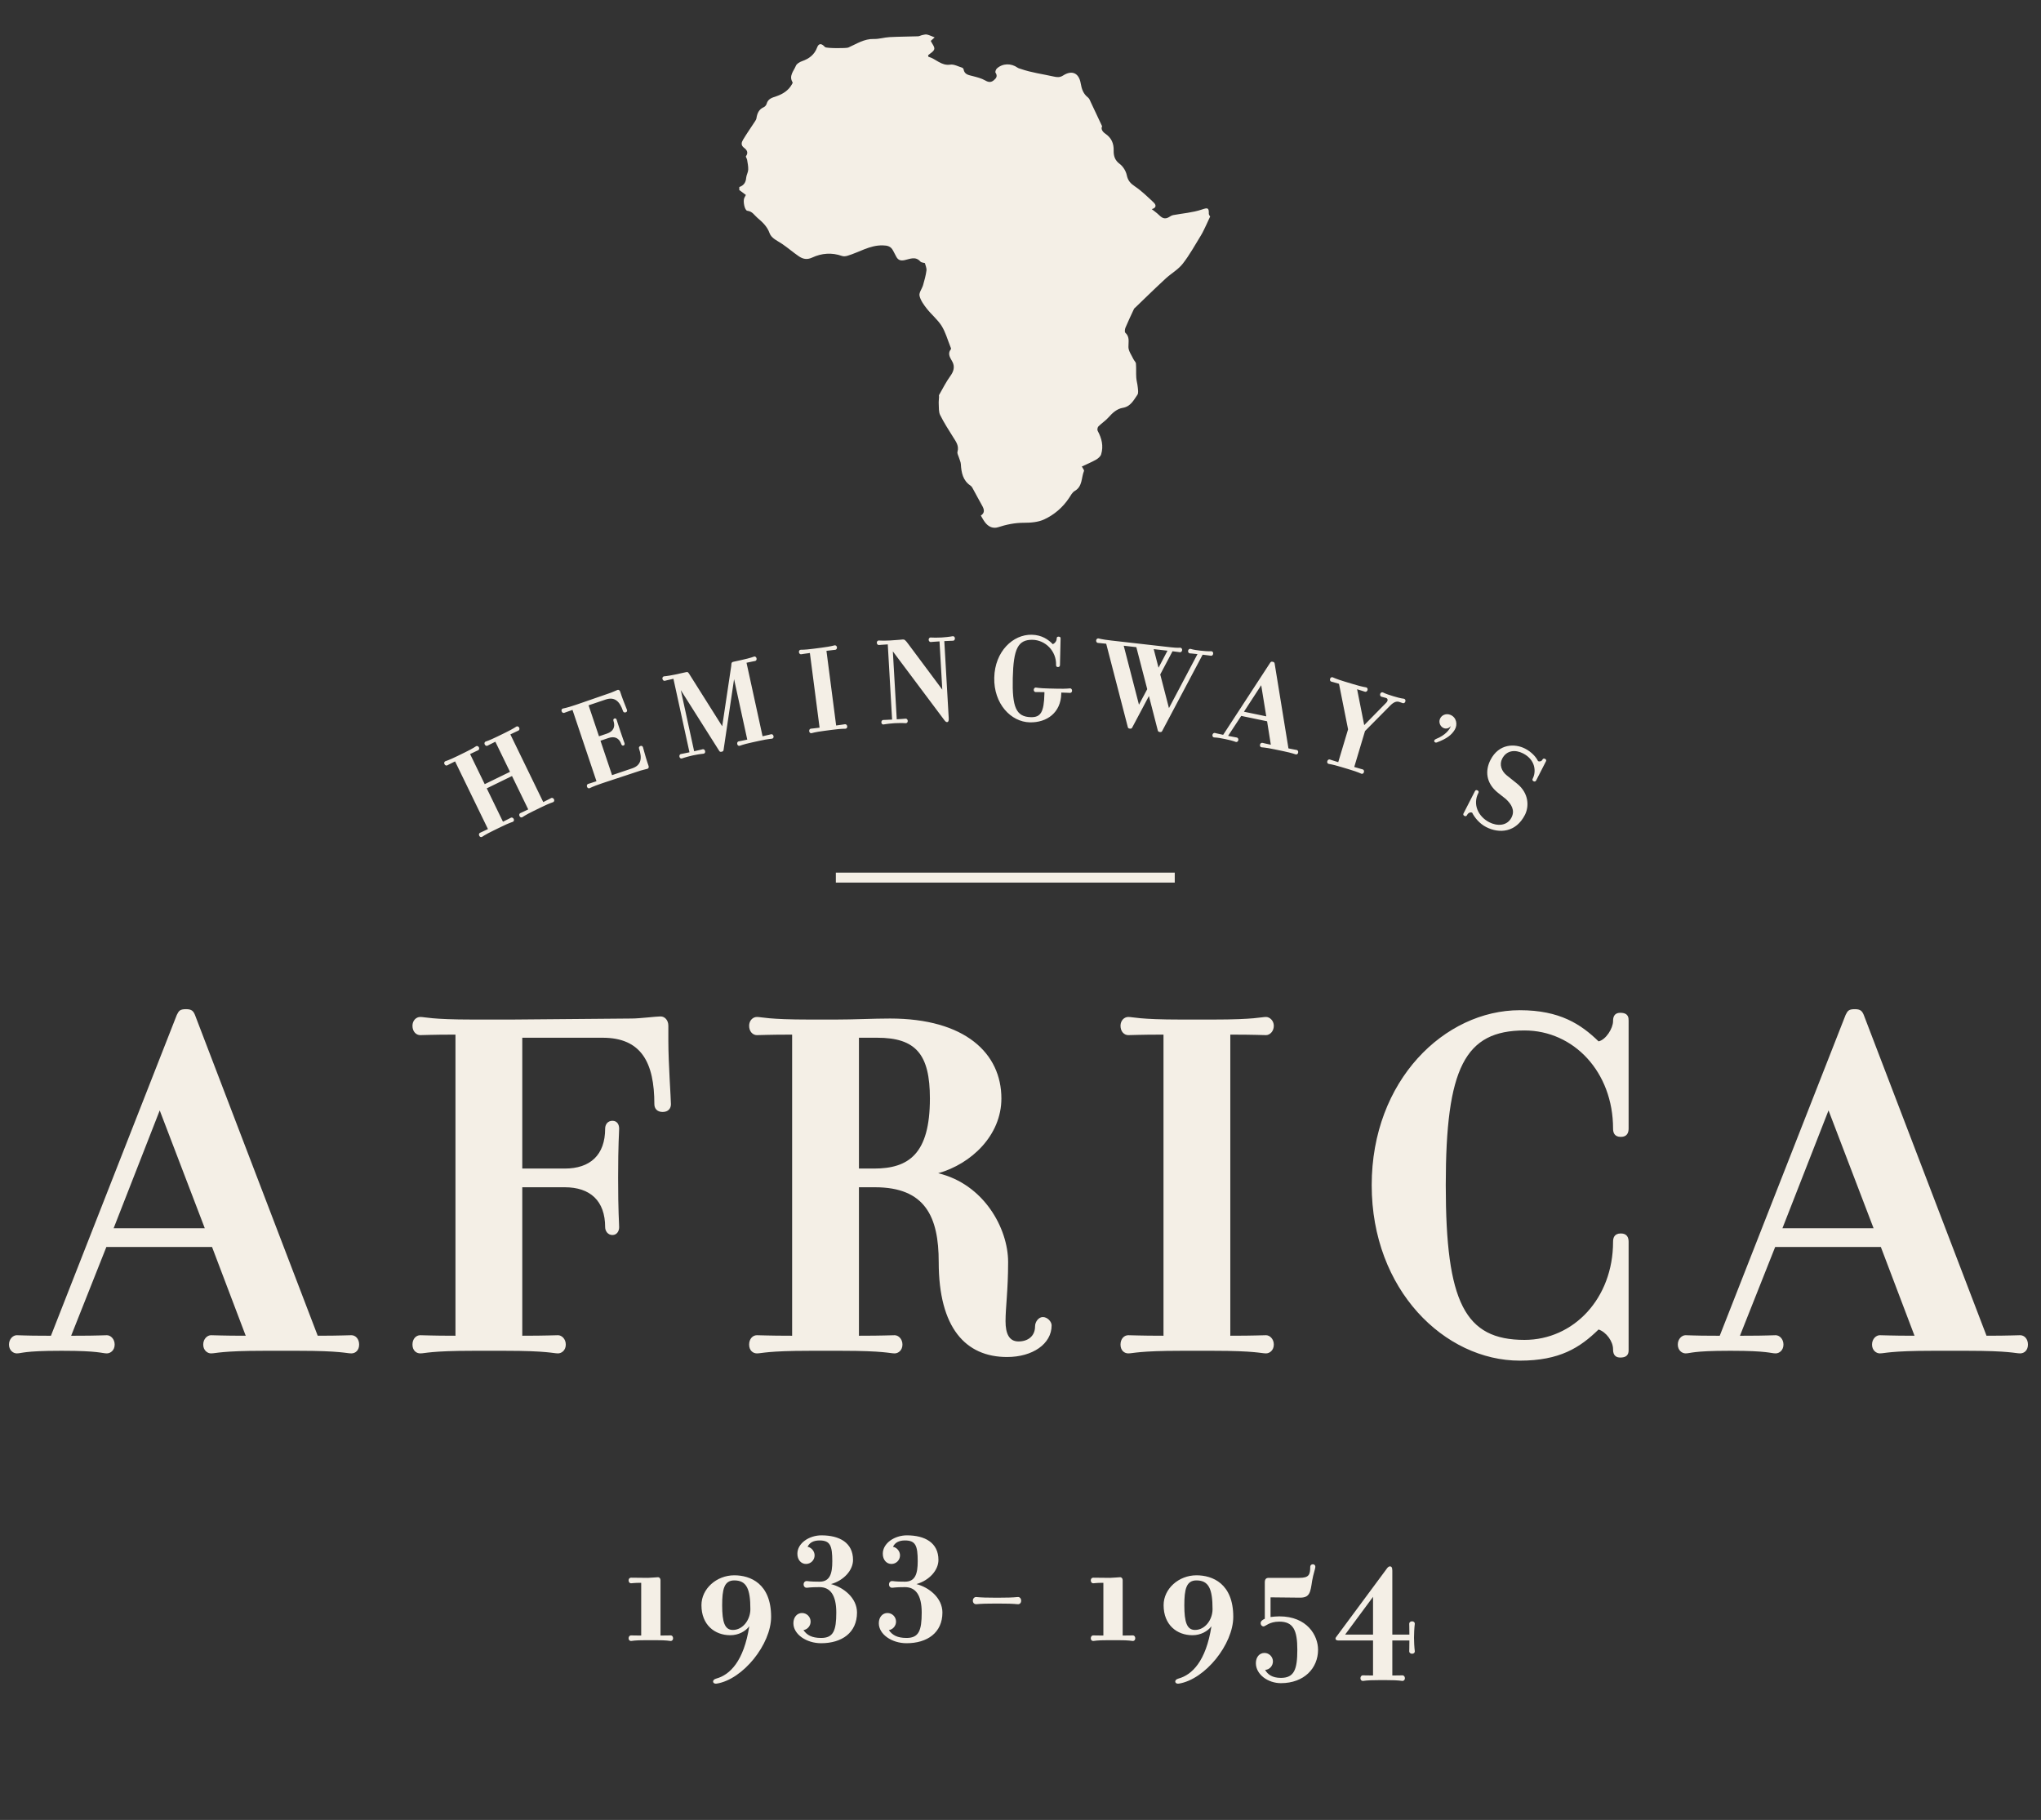 <svg xmlns="http://www.w3.org/2000/svg" width="415" height="370"><rect width="100%" height="100%" fill="#333333" stroke="none"/><path fill-rule="evenodd" clip-rule="evenodd" fill="#F4EFE6" d="M71.446 271.454c-1.053 0-2 .105-6.846.105l-24.96-65.229c-.316-.74-.632-1.162-1.79-1.162-1.264 0-1.475.316-1.896 1.162l-25.594 65.23h-.736c-4.845 0-5.161-.105-6.214-.105-.738 0-1.581.74-1.581 1.9s.842 1.795 1.581 1.795c1.053 0 1.369-.527 8.847-.527h.526c7.373 0 7.899.527 8.952.527.737 0 1.58-.635 1.58-1.795s-.843-1.9-1.58-1.9c-1.053 0-1.475.105-6.53.105h-.738l7.162-18.047h21.485l6.846 18.047c-4.95 0-6.003-.105-7.056-.105-.738 0-1.581.74-1.581 1.9s.842 1.795 1.581 1.795c1.052 0 2.106-.527 10.741-.527h7.057c8.636 0 9.689.527 10.743.527.842 0 1.579-.635 1.579-1.795s-.736-1.901-1.578-1.901zm-48.342-21.744l9.373-23.959 9.163 23.959h-18.536zm101.419-21.848c-.947 0-1.475.738-1.475 1.582 0 5.385-3.055 8.129-8.215 8.129h-8.636v-26.598h16.324c7.899 0 10.532 5.066 10.532 13.51 0 .844.526 1.582 1.685 1.582s1.685-.738 1.685-1.582c0-1.057-.525-8.443-.525-12.771v-3.168c0-1.16-.738-1.9-1.581-1.9-.948 0-4.213.424-5.898.424l-24.328.209h-7.899c-8.637 0-9.689-.525-10.743-.525-.843 0-1.58.738-1.58 1.793 0 1.162.737 1.9 1.58 1.9 1.054 0 2.106-.105 7.162-.105v61.219c-5.055 0-6.107-.105-7.162-.105-.843 0-1.58.74-1.58 1.9s.737 1.795 1.58 1.795c1.054 0 2.106-.527 10.743-.527h6.529c8.637 0 9.69.527 10.744.527.737 0 1.579-.635 1.579-1.795s-.842-1.9-1.579-1.9c-1.054 0-2.106.105-7.268.105v-30.186h8.636c5.16 0 8.215 2.742 8.215 8.127 0 .738.528 1.584 1.475 1.584.948 0 1.369-.846 1.369-1.584 0-.951-.209-2.957-.209-10.029 0-7.07.209-9.076.209-10.027 0-.845-.421-1.584-1.369-1.584zm87.517 39.899c-.843 0-1.58.951-1.58 1.9 0 2.004-1.474 3.061-3.37 3.061-1.896 0-2.632-1.584-2.632-4.117 0-2.85.525-6.229.525-12.031 0-6.863-4.95-15.834-14.218-18.051 6.741-1.898 12.85-7.705 12.85-15.199 0-9.184-7.373-16.254-22.645-16.254-3.581 0-7.057.209-11.058.209h-5.267c-8.635 0-9.69-.525-10.742-.525-.843 0-1.581.738-1.581 1.793 0 1.162.738 1.9 1.581 1.9 1.052 0 2.106-.105 7.161-.105v61.219c-5.055 0-6.109-.105-7.161-.105-.843 0-1.581.74-1.581 1.9s.738 1.795 1.581 1.795c1.052 0 2.106-.527 10.742-.527h6.531c8.635 0 9.689.527 10.742.527.738 0 1.58-.635 1.58-1.795s-.842-1.9-1.58-1.9c-1.052 0-2.106.105-7.268.105v-30.186h3.266c10.216 0 12.954 6.016 12.954 15.199 0 13.402 5.477 19.312 13.902 19.312 5.161 0 9.057-2.637 9.057-6.438.001-.736-.841-1.687-1.789-1.687zm-34.334-30.188h-3.055v-26.598h3.687c7.899 0 10.741 3.377 10.741 12.348 0 11.295-4.316 14.25-11.373 14.25zm79.721-27.127c.738 0 1.581-.738 1.581-1.9 0-1.055-.843-1.793-1.581-1.793-1.052 0-2.105.525-10.741.525h-6.531c-8.635 0-9.688-.525-10.741-.525-.842 0-1.579.738-1.579 1.793 0 1.162.737 1.9 1.579 1.9 1.053 0 2.106-.105 7.162-.105v61.219c-5.056 0-6.109-.105-7.162-.105-.842 0-1.579.74-1.579 1.9s.737 1.795 1.579 1.795c1.053 0 2.106-.527 10.741-.527h6.531c8.636 0 9.689.527 10.741.527.738 0 1.581-.635 1.581-1.795s-.843-1.9-1.581-1.9c-1.052 0-2.105.105-7.266.105v-61.219c5.16 0 6.214.105 7.266.105zm72.037-4.539c-1.369 0-1.476 1.055-1.476 1.689 0 1.477-1.474 3.801-2.948 4.117-3.58-3.484-7.899-6.334-16.009-6.334-15.271 0-30.12 14.248-30.12 35.572 0 21.32 14.85 35.674 30.12 35.674 8.109 0 12.217-2.637 16.009-6.334 1.58.527 2.948 2.43 2.948 4.014 0 .631.106 1.688 1.476 1.688 1.686 0 1.686-1.057 1.686-1.584v-21.953c0-.844-.316-1.689-1.581-1.689-1.368 0-1.58.949-1.58 1.689 0 11.504-8.004 19.949-18.009 19.949-12.111 0-16.009-7.602-16.009-31.453 0-23.857 3.897-31.455 16.009-31.455 10.005 0 18.009 8.443 18.009 19.947 0 .738.212 1.689 1.58 1.689 1.265 0 1.581-.846 1.581-1.689v-21.953c-.001-.529-.001-1.584-1.686-1.584zm81.303 65.547c-1.054 0-2.002.105-6.846.105l-24.962-65.229c-.314-.74-.632-1.162-1.79-1.162-1.264 0-1.474.316-1.895 1.162l-25.594 65.229h-.737c-4.844 0-5.159-.105-6.213-.105-.737 0-1.579.74-1.579 1.9s.842 1.795 1.579 1.795c1.054 0 1.369-.527 8.846-.527h.527c7.372 0 7.899.527 8.952.527.737 0 1.58-.635 1.58-1.795s-.843-1.9-1.58-1.9c-1.053 0-1.475.105-6.529.105h-.737l7.162-18.047h21.484l6.846 18.047c-4.95 0-6.002-.105-7.058-.105-.736 0-1.578.74-1.578 1.9s.842 1.795 1.578 1.795c1.056 0 2.107-.527 10.744-.527h7.056c8.637 0 9.689.527 10.743.527.842 0 1.58-.635 1.58-1.795s-.738-1.9-1.579-1.9zm-48.343-21.744l9.375-23.959 9.161 23.959h-18.536zm-226.048 82.769c-.325 0-.52.031-2.075.031v-11.273c0-.357-.26-.584-.487-.584-.292 0-1.556.131-2.075.131-1.588 0-3.112-.035-3.437-.035-.259 0-.487.197-.487.555 0 .355.228.584.487.584.325 0 .519-.098 2.075-.098v10.721c-1.556 0-1.75-.031-2.075-.031-.259 0-.487.227-.487.586 0 .355.228.551.487.551.325 0 .519-.162 3.145-.162h1.783c2.625 0 2.82.162 3.145.162.259 0 .485-.195.485-.551.001-.36-.225-.587-.484-.587zm12.927-12.214c-3.598 0-6.677 2.727-6.677 6.074 0 3.996 2.689 6.107 5.867 6.107 1.686 0 3.112-.812 3.857-1.82-1.103 7.117-3.955 9.877-6.678 10.625-1.037.26-.778 1.17.033 1.039 5.381-.846 11.087-8.025 11.087-13.58 0-6.789-4.247-8.445-7.489-8.445zm-.292 11.109c-1.653 0-2.172-1.592-2.172-5.004 0-3.248.389-5.066 2.463-5.066 2.497 0 3.274 1.721 3.274 5.846.001 2.113-1.49 4.224-3.565 4.224zm19.962-9.324c2.626-.746 4.475-2.826 4.475-4.906 0-3.508-2.757-5.002-6.419-5.002-2.497 0-4.896 1.59-4.896 3.736 0 1.266.779 2.078 1.75 2.078.973 0 1.752-.779 1.752-1.754 0-.844-.682-1.625-1.427-1.723.389-.875 1.231-1.301 2.432-1.301 2.171 0 2.592 1.072 2.592 4.225 0 2.535-.485 4.158-2.592 4.158-2.108 0-2.27-.129-2.658-.129-.292 0-.583.26-.583.684 0 .422.292.68.583.68.388 0 .616-.127 2.658-.127 2.107 0 3.403 1.525 3.403 5.164 0 3.672-.583 5.166-3.08 5.166-1.912 0-2.886-.584-3.598-1.592.843-.131 1.458-.877 1.458-1.723 0-.975-.778-1.754-1.75-1.754s-1.75.812-1.75 2.08c0 2.242 2.626 4.061 5.641 4.061 4.214 0 7.293-2.145 7.293-6.238-.001-2.988-2.755-5.133-5.284-5.783zm17.368 0c2.625-.746 4.474-2.826 4.474-4.906 0-3.508-2.756-5.002-6.419-5.002-2.496 0-4.896 1.59-4.896 3.736 0 1.266.779 2.078 1.75 2.078.974 0 1.752-.779 1.752-1.754 0-.844-.682-1.625-1.428-1.723.39-.875 1.233-1.301 2.432-1.301 2.171 0 2.593 1.072 2.593 4.225 0 2.535-.486 4.158-2.593 4.158s-2.27-.129-2.659-.129c-.291 0-.583.26-.583.684 0 .422.292.68.583.68.389 0 .617-.127 2.659-.127 2.107 0 3.404 1.525 3.404 5.164 0 3.672-.584 5.166-3.08 5.166-1.914 0-2.886-.584-3.599-1.592.842-.131 1.459-.877 1.459-1.723 0-.975-.778-1.754-1.75-1.754-.974 0-1.75.812-1.75 2.08 0 2.242 2.625 4.061 5.641 4.061 4.214 0 7.292-2.145 7.292-6.238.002-2.988-2.752-5.133-5.282-5.783zm20.677 2.631c-.453 0-.681.131-3.501.131h-1.588c-2.82 0-3.047-.131-3.469-.131-.323 0-.648.293-.648.748s.325.715.648.715c.422 0 .648-.129 3.469-.129h1.588c2.885 0 3.048.129 3.501.129.324 0 .616-.26.616-.715s-.292-.748-.616-.748zm23.33 7.798c-.324 0-.519.031-2.074.031v-11.273c0-.357-.26-.584-.486-.584-.292 0-1.556.131-2.075.131-1.588 0-3.111-.035-3.437-.035-.26 0-.486.197-.486.555 0 .355.227.584.486.584.325 0 .52-.098 2.075-.098v10.721c-1.556 0-1.75-.031-2.075-.031-.26 0-.486.227-.486.586 0 .355.227.551.486.551.325 0 .52-.162 3.146-.162h1.782c2.626 0 2.82.162 3.145.162.26 0 .486-.195.486-.551-.001-.36-.228-.587-.487-.587zm12.927-12.214c-3.598 0-6.677 2.727-6.677 6.074 0 3.996 2.688 6.107 5.867 6.107 1.686 0 3.111-.812 3.857-1.82-1.103 7.117-3.954 9.877-6.678 10.625-1.038.26-.779 1.17.032 1.039 5.381-.846 11.087-8.025 11.087-13.58.002-6.789-4.245-8.445-7.488-8.445zm-.292 11.109c-1.652 0-2.172-1.592-2.172-5.004 0-3.248.39-5.066 2.464-5.066 2.497 0 3.274 1.721 3.274 5.846.001 2.113-1.49 4.224-3.566 4.224zm17.142-2.762c-.615 0-1.232.066-1.783.131v-3.996l5.999.064c2.009 0 2.105-1.105 2.462-3.443.227-1.365.649-2.404.649-2.857 0-.229-.162-.488-.519-.488-.325 0-.519.26-.519.488 0 1.688-.292 2.273-2.237 2.273h-6.192c-.551 0-.811.258-.811.941v7.375c-.519.229-.843.52-.843.875 0 .422.293.686.585.686.388 0 1.166-.977 3.208-.977 2.854 0 3.663 1.754 3.663 5.719 0 4.027-.647 5.717-3.339 5.717-1.783 0-2.69-.715-3.209-1.623.907-.035 1.589-.846 1.589-1.723 0-.941-.779-1.723-1.719-1.723-1.005 0-1.75.812-1.75 2.08 0 2.273 2.432 4.061 5.089 4.061 4.733 0 7.554-3.053 7.554-6.789.001-2.892-2.203-6.791-7.877-6.791zm26.997 1.008c-.355 0-.583.229-.583.486 0 .326.033.65.033 2.211h-3.47v-12.996c0-.684-.193-.877-.485-.877-.26 0-.486.227-.746.615l-10.18 13.744c-.259.324-.193.715.487.715h7.002v7.115c-1.589 0-1.75-.033-2.075-.033-.259 0-.486.229-.486.586 0 .355.228.551.486.551.325 0 .552-.162 3.146-.162h1.75c2.561 0 2.854.162 3.177.162.227 0 .486-.195.486-.551 0-.357-.26-.586-.486-.586-.323 0-.519.033-2.075.033v-7.115h3.47c0 1.561-.033 1.885-.033 2.209 0 .262.228.486.583.486.357 0 .552-.225.552-.486 0-.293-.13-.584-.162-2.793.032-2.242.162-2.537.162-2.828-.001-.257-.196-.486-.553-.486zm-7.941 2.697h-5.673l5.673-7.67v7.67zm-188.249-176.717c.236-.115.462-.255 1.598-.809l6.686 13.76c-1.136.555-1.385.646-1.622.762-.189.092-.274.339-.147.601.126.26.362.322.551.23.237-.117.417-.351 2.357-1.297l1.467-.717c1.94-.947 2.235-.943 2.473-1.06.166-.08.286-.315.158-.576-.126-.261-.396-.334-.562-.254-.237.116-.463.255-1.622.821l-3.297-6.786 5.136-2.506 3.297 6.785c-1.137.555-1.385.646-1.621.762-.19.092-.275.339-.148.601.127.261.362.322.552.23.236-.116.416-.35 2.333-1.286l1.491-.728c1.941-.947 2.236-.944 2.472-1.06.166-.08.286-.315.159-.577-.126-.26-.396-.334-.562-.254-.236.117-.462.255-1.622.822l-6.686-13.76c1.16-.566 1.409-.658 1.646-.774.166-.081.274-.339.147-.6-.116-.238-.385-.312-.55-.23-.238.115-.417.349-2.358 1.296l-1.491.728c-1.918.936-2.211.933-2.449 1.048-.189.092-.274.339-.159.577.128.261.374.346.562.254.238-.116.462-.255 1.599-.81l2.975 6.121-5.138 2.507-2.974-6.121c1.16-.565 1.408-.658 1.645-.773.167-.081.275-.34.148-.601-.116-.237-.386-.311-.552-.23-.236.115-.415.35-2.357 1.296l-1.467.717c-1.941.947-2.236.944-2.472 1.06-.19.093-.275.34-.159.577.127.261.373.346.563.254zm23.787-10.674c.25-.084.491-.193 1.688-.598l4.875 14.497c-1.197.405-1.455.463-1.705.548-.199.067-.314.301-.222.576.093.274.317.366.518.298.249-.084.457-.293 2.501-.983l.623-.21 7.25-2.394c.374-.127 1.181-.287 1.405-.364.199-.067.314-.301.23-.551l-.26-.775c-.345-1.024-.809-2.815-.893-3.066-.067-.199-.25-.332-.5-.248-.275.092-.366.318-.298.517.672 2 .453 3.411-1.393 4.034l-4.09 1.381-2.354-6.998 1.621-.548c1.247-.421 2.188-.016 2.618 1.26.058.174.225.341.45.265.225-.075.257-.31.199-.485-.076-.224-.261-.691-.824-2.366-.564-1.674-.698-2.157-.773-2.383-.067-.2-.226-.34-.451-.265-.225.076-.265.284-.198.484.429 1.275-.076 2.168-1.323 2.59l-1.621.548-2.118-6.299 3.466-1.171c1.846-.624 2.873.366 3.545 2.366.067.199.276.324.55.231.249-.084.315-.301.248-.5-.084-.251-.797-1.958-1.142-2.982l-.252-.75c-.092-.274-.326-.39-.525-.323-.225.076-.964.437-1.338.563l-6.592 2.283-.623.211c-2.045.69-2.337.649-2.586.733-.2.067-.315.301-.231.552.093.273.327.389.525.322zm28.652 7.777c-.061-.284-.281-.424-.486-.38-.257.057-.509.139-1.743.409l-2.711-12.42 7.816 12.354c.085.144.209.224.492.162.283-.062.343-.157.382-.354l2.137-14.401 2.683 12.291c-1.234.271-1.497.302-1.754.358-.205.044-.346.265-.285.548.062.284.276.399.482.354.257-.057.486-.242 2.569-.698l1.388-.305c2.108-.462 2.393-.389 2.65-.446.206-.045.352-.239.29-.522-.062-.284-.281-.424-.487-.379-.257.056-.508.138-1.742.409l-3.262-14.945c1.234-.271 1.497-.302 1.754-.358.206-.045.346-.265.283-.548-.056-.257-.274-.398-.48-.354-.257.057-.486.242-2.595.704l-1.697.373c-.431.121-.321.502-.376.865l-1.831 12.228-6.552-10.39c-.372-.594-.42-.691-.78-.612l-2.263.496c-1.78.364-2.033.312-2.265.362-.206.045-.348.265-.291.522.062.284.282.425.488.379.257-.056.508-.139 1.743-.409l3.262 14.945c-1.234.271-1.498.302-1.754.358-.206.046-.346.265-.285.548.062.284.276.4.482.354.231-.05.44-.204 2.209-.619 1.753-.357 2.007-.305 2.239-.356.206-.045.353-.239.29-.523zm21.166-4.039c.036.289.24.421.449.395.262-.035.506-.199 2.646-.479l1.62-.211c2.141-.28 2.418-.183 2.681-.217.182-.024.372-.208.333-.496-.038-.288-.27-.444-.452-.42-.262.034-.521.094-1.8.261l-1.972-15.179c1.279-.168 1.545-.174 1.806-.209.183-.023.367-.233.33-.522-.034-.262-.268-.417-.45-.394-.26.034-.504.199-2.647.479l-1.619.211c-2.142.28-2.419.183-2.679.216-.211.028-.368.235-.335.497.038.288.245.447.453.42.261-.035.519-.095 1.772-.258l1.972 15.179c-1.253.164-1.518.172-1.779.206-.208.026-.367.234-.329.521zm19.032-18.657c-.288.017-.97.109-2.626.205-1.789.077-2.058-.013-2.296 0-.183.01-.383.208-.367.471.016.289.237.462.421.451.262-.015.524-.056 1.812-.13l.878 15.287c-1.289.075-1.553.062-1.817.078-.184.01-.383.208-.366.497.017.291.236.436.42.425.236-.013.493-.134 2.28-.264 1.79-.077 2.032.015 2.296 0 .183-.011.385-.181.368-.471-.017-.291-.237-.463-.422-.452-.262.016-.524.057-1.813.131l-.793-13.811 10.403 13.891c.257.356.423.504.634.493.21-.012.359-.207.327-.759l-.902-15.709c1.261-.072 1.525-.062 1.789-.077.211-.013.384-.208.367-.497-.014-.264-.209-.438-.42-.425-.237.013-.467.132-2.254.262-1.816.078-2.059-.013-2.295 0-.185.01-.385.208-.369.471.018.289.237.462.421.451.264-.015.526-.057 1.788-.129l.563 9.805-6.918-9.279c-.574-.787-.767-.935-1.109-.915zm26.412.068c2.527.06 4.821 2.226 4.753 5.103-.003.184.018.423.386.431.291.007.4-.202.405-.413l.125-5.357c.004-.132.011-.396-.411-.405-.369-.009-.375.254-.379.387-.013.554-.418.993-.789 1.144-.927-.946-2.224-1.875-4.276-1.922-3.818-.09-7.509 3.387-7.633 8.717-.125 5.33 3.398 9.004 7.215 9.094 3.503.083 6.318-1.99 6.406-5.79l.007-.264c1.264.029 1.526.061 1.789.068.184.003.399-.15.406-.439.006-.291-.2-.481-.385-.485-.263-.006-.529.12-2.688.068l-1.632-.038c-2.16-.051-2.42-.189-2.683-.195-.185-.005-.399.175-.406.464-.007.291.199.455.384.458.264.007.527-.014 1.791.016l-.009.37c-.086 3.721-.77 4.761-2.745 4.715-3.001-.071-3.825-1.991-3.686-7.955.141-5.963 1.053-7.842 4.055-7.772zm34.141 2.207l-.131-.015c-1.597-.181-1.713-.327-1.974-.357-.184-.021-.415.139-.444.401-.032.289.156.496.339.517.262.03.318.01 1.522.147l.052.005-5.802 10.979-1.771-6.843 2.495-4.712.104.012c1.073.122 1.148.157 1.41.187.184.021.413-.139.446-.427.029-.262-.159-.47-.343-.49-.262-.03-.382.089-2.004-.095l-12.04-1.368c-2.147-.244-2.394-.405-2.656-.434-.182-.021-.413.139-.442.401-.032.289.156.496.339.517.262.03.5.031 1.704.167l4.394 16.946c.035.164.128.279.39.309.313.036.4-.034.501-.208l3.402-6.416 1.806 7.007c.061.166.128.279.415.312.288.033.377-.037.476-.211l8.222-15.512.185.021c1.178.134 1.253.168 1.515.198.21.024.413-.139.446-.427.03-.263-.132-.467-.342-.491-.262-.031-.355.091-2.214-.12zm-12.536 10.984l-3.099-11.989 2.565.291 2.216 8.541-1.682 3.157zm3.978-7.519l-.978-3.777 2.801.318-1.823 3.459zm11.262 14.169c.259.053.362-.06 2.191.32l.13.026c1.804.376 1.905.531 2.164.585.18.038.417-.074.477-.359.059-.284-.109-.507-.29-.545-.258-.054-.366-.05-1.604-.306l-.18-.038 2.666-4.053 5.259 1.093.761 4.766c-1.211-.252-1.465-.331-1.722-.385-.181-.038-.424.1-.482.385-.06.285.115.482.296.519.257.053.542-.022 2.655.417l1.727.359c2.113.44 2.344.623 2.603.676.205.042.419-.074.478-.359s-.085-.502-.291-.545c-.257-.054-.495-.077-1.681-.322l-2.803-17.233c-.041-.197-.097-.316-.381-.376-.31-.064-.377.003-.523.188l-9.566 14.661-.18-.038c-1.187-.246-1.258-.288-1.517-.342-.18-.037-.423.101-.481.384-.059.286.114.484.294.522zm9.616-10.611l1.029 6.33-4.536-.942 3.507-5.388zm17.868 17.107c2.042.614 2.256.816 2.509.893.201.061.423-.037.507-.316.083-.277-.041-.508-.241-.569-.253-.075-.513-.126-1.724-.49l2.188-7.304 5.167-5.223c.662-.655 1.223-.872 1.752-.713l.774.261c.201.061.431-.063.515-.342.075-.253-.049-.483-.25-.543-.253-.075-.365.028-2.156-.51l-.125-.039c-1.767-.531-1.829-.688-2.081-.763-.177-.053-.431.062-.507.315-.083.278.065.516.241.569.252.076.461.111.966.263.328.098.475.528-.027 1.011l-4.43 4.507-1.444-7.294c1.11.334 1.355.435 1.607.51.176.054.431-.062.515-.341.075-.253-.074-.49-.249-.543-.252-.076-.543-.026-2.611-.647l-1.715-.516c-2.066-.623-2.281-.825-2.533-.901-.202-.061-.431.063-.508.316-.082.278.041.508.242.569.252.076.487.119 1.571.445l1.844 9.26-1.999 6.672c-1.21-.363-1.456-.465-1.706-.541-.202-.061-.433.063-.515.341-.084.278.048.483.249.544.252.076.543.025 2.584.641l1.59.478zm17.819-5.464c2.095-.782 3.021-1.547 3.655-2.572.644-1.048.387-2.542-.885-3.05-.879-.351-1.803.047-2.123.855-.283.71.085 1.566.794 1.85.513.204 1.124.023 1.427-.453-.196.774-1.195 1.936-2.978 2.643-.742.301-.316.868.11.727zm5.663 14.936c.305.157.448-.066.52-.207.241-.47.726-.605 1.03-.449.448.913 1.448 2.199 2.83 2.908 2.693 1.386 6.065 1.103 7.893-2.465.854-1.667.858-4.393-1.618-6.378l-2.078-1.663c-1.051-.837-1.555-2.164-.93-3.385.89-1.737 2.681-1.884 4.25-1.076 2.577 1.325 2.669 3.745 1.972 5.107-.084.165-.146.399.159.556.281.145.447-.006.544-.194l1.96-3.826c.06-.118.18-.353-.172-.533-.327-.169-.472.053-.531.171-.169.329-.605.43-.887.286-.403-.831-1.3-1.854-2.634-2.541-2.038-1.049-5.312-1.071-7.043 2.309-1.046 2.043-1.051 4.651 1.591 6.721l1.519 1.196c1.165 1.075 1.917 2.321 1.172 3.777-.926 1.808-2.997 1.75-4.52.967-2.272-1.169-3.4-3.647-2.235-5.925.098-.188.146-.4-.157-.556-.282-.145-.437-.017-.544.194l-2.284 4.46c-.063.12-.182.354.193.546zm-58.928 11.523h-68.911v2.03h68.911v-2.03zm-87.512-137.195c-.324.614.034 2.575.614 2.64 1.015.115 1.419.903 2.037 1.431 1.009.86 1.979 1.729 2.469 3.1.388 1.083 1.589 1.55 2.532 2.185 1.173.789 2.242 1.73 3.411 2.526.822.56 1.651.769 2.722.27 1.93-.898 3.988-1.065 6.064-.328.333.118.776.066 1.129-.042 2.377-.706 4.507-2.163 7.145-2.111.998.021 1.671.192 2.118 1.076l.615 1.165c.372.729.856.941 1.728.76 1.048-.218 2.221-.852 3.207.293.173.201.581.201.914.306.108.459.383 1 .321 1.497-.129 1.009-.407 2.004-.69 2.988-.214.741-.864 1.53-.722 2.162.213.942.867 1.835 1.487 2.626.951 1.213 2.2 2.216 3.011 3.505.792 1.266 1.196 2.778 1.763 4.185.072.175.2.453.129.543-.797.984-.105 1.78.313 2.59.507.984.245 1.926-.421 2.841-.881 1.212-1.557 2.575-2.306 3.878-.058.101 0 .266-.005.4-.021.473-.093.945-.064 1.414.048.764-.034 1.62.287 2.264.773 1.557 1.726 3.028 2.65 4.505.571.914 1.224 1.745.876 2.961-.101.357.196.827.318 1.246.122.419.338.83.363 1.253.106 1.73.395 3.345 1.988 4.405.26.171.413.524.575.819.587 1.06 1.14 2.136 1.742 3.187.442.773.643 1.486-.237 2.067.551.953 1.028 1.912 2.037 2.331.406.167.964.196 1.38.063 1.739-.562 3.475-.936 5.333-.932 1.385.003 2.899-.112 4.123-.68 2.048-.949 3.789-2.435 5.074-4.372.335-.505.646-1.129 1.134-1.407 1.626-.933 1.323-2.7 1.896-4.08.066-.162-.225-.474-.443-.901.919-.434 1.93-.849 2.877-1.382.427-.241.916-.654 1.05-1.09.514-1.677.121-3.263-.707-4.78-.117-.216-.031-.715.147-.893.653-.656 1.465-1.162 2.071-1.854.807-.916 1.704-1.73 2.884-1.928 1.608-.27 2.21-1.554 2.976-2.649.254-.363.117-1.04.071-1.563-.057-.648-.259-1.287-.3-1.935-.061-.947.013-1.903-.067-2.851-.026-.316-.369-.593-.517-.911-.374-.805-.99-1.613-1.009-2.43-.023-1.051.314-2.06-.628-2.924-.171-.157-.104-.734.027-1.047.542-1.291 1.148-2.556 1.741-3.826.054-.113.186-.189.28-.28.649-.629 1.297-1.26 1.95-1.885 1.41-1.346 2.799-2.716 4.242-4.026 1.119-1.015 2.51-1.797 3.42-2.961 1.401-1.793 2.511-3.817 3.707-5.766.431-.701.757-1.465 1.12-2.206.235-.482.451-.977.759-1.646-.006-.015-.283-.298-.276-.571.04-1.268-.265-1.23-1.434-.835-1.855.625-3.876.767-5.823 1.128-.22.042-.439.15-.626.276-.875.587-1.44.498-2.219-.269-.458-.453-1.002-.822-1.5-1.225.78-.198 1.079-.706.36-1.377-1.218-1.136-2.422-2.324-3.794-3.248-.897-.605-1.412-1.169-1.643-2.27-.176-.846-.757-1.795-1.448-2.302-1.006-.74-1.244-1.674-1.219-2.716.036-1.478-.477-2.594-1.688-3.415-.681-.463-.924-1.066-.657-1.508-.835-1.775-1.567-3.347-2.312-4.911-.157-.332-.288-.733-.558-.94-.954-.736-1.289-1.716-1.484-2.866-.362-2.136-1.79-2.763-3.591-1.605-.667.427-1.22.36-1.95.196-2.218-.497-4.484-.784-6.645-1.539-.222-.077-.469-.125-.654-.257-1.328-.937-3.048-.896-4.209.172-.198.183-.38.687-.274.844.464.697.154 1.132-.361 1.554-.57.465-1.069.413-1.734.03-.762-.437-1.661-.657-2.524-.883-.829-.217-1.697-.295-1.876-1.383-.022-.129-.181-.299-.309-.337-.796-.241-1.643-.726-2.394-.612-1.84.279-2.933-1.199-4.453-1.604l-.06-.297c.414-.385 1.143-.751 1.258-1.257.106-.468-.443-1.085-.716-1.665l.797-.713c-.578-.221-1.055-.461-1.559-.576-.299-.068-.648.038-.966.104-.291.06-.569.237-.857.247-1.929.067-3.861.065-5.788.167-1.069.055-2.133.409-3.191.378-1.977-.057-3.525 1.006-5.201 1.743-.401.177-4.366.174-4.712-.084l-.221-.208c-.589-.593-1.112-.518-1.396.256-.55 1.495-1.643 2.309-3.094 2.812-.477.166-1.069.522-1.241.943-.427 1.055-1.477 2.041-.659 3.365.051.083-.095.306-.177.449-.683 1.209-1.832 1.921-3.042 2.342-.933.325-1.776.492-2.073 1.584-.072.263-.332.561-.581.67-1 .441-1.333 1.269-1.483 2.253-.034.218-.166.432-.291.624-.796 1.224-1.638 2.42-2.392 3.669-.342.566-.576 1.172.205 1.741.494.362.906.941.349 1.667-.09.12.196.488.237.754.104.663.252 1.335.222 1.998-.027.553-.372 1.09-.415 1.648-.072.96-.51 1.568-1.4 1.878v.61l1.337.995-.306.58z"/></svg>